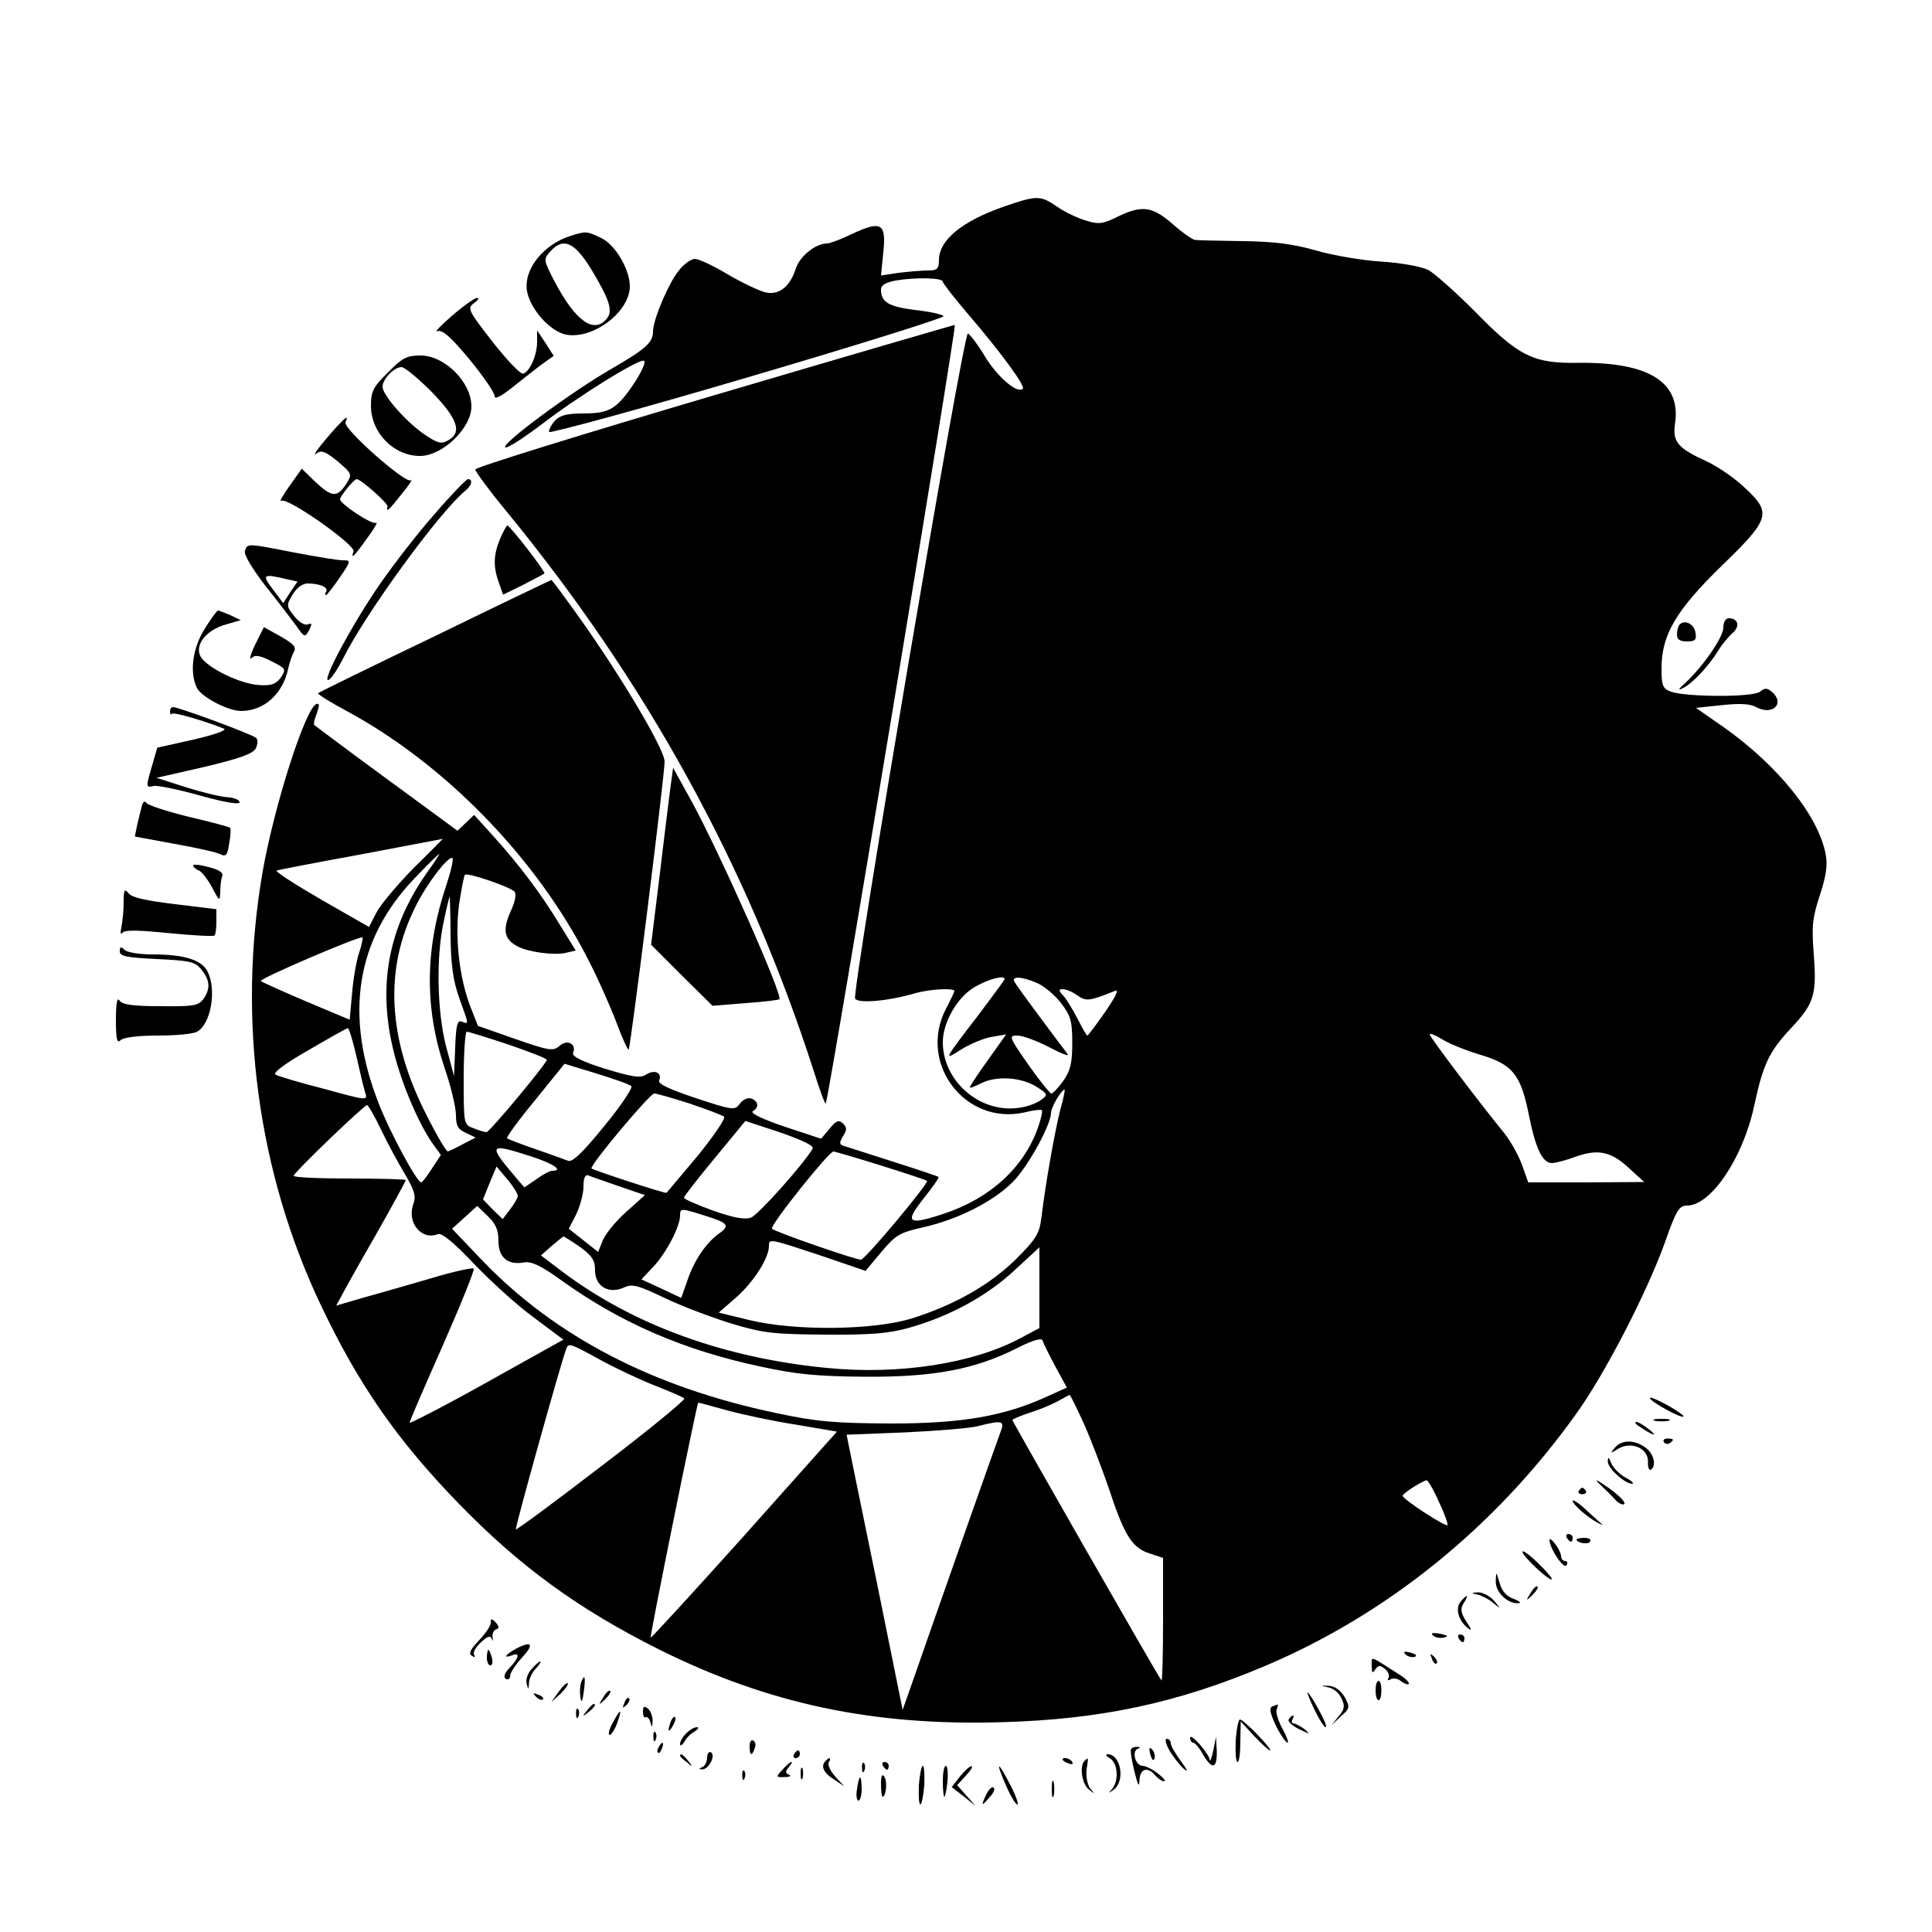 <?xml version="1.0" standalone="no"?>
<!DOCTYPE svg PUBLIC "-//W3C//DTD SVG 20010904//EN"
 "http://www.w3.org/TR/2001/REC-SVG-20010904/DTD/svg10.dtd">
<svg version="1.0" xmlns="http://www.w3.org/2000/svg"
 width="500pt" height="500pt" viewBox="0 0 500 500"
 preserveAspectRatio="xMidYMid meet">
<g transform="translate(0,500) scale(0.1,-0.1)"
fill="#000000" stroke="none">
<path d="M2597 4465 c-108 -38 -166 -86 -167 -137 0 -24 -4 -28 -29 -28 -15 0
-49 -3 -75 -6 l-46 -7 6 60 c8 75 -5 83 -80 48 -29 -14 -58 -25 -65 -25 -30 0
-70 -32 -81 -64 -15 -47 -43 -70 -77 -63 -16 3 -60 24 -98 46 -38 23 -77 41
-86 41 -10 0 -29 -13 -42 -30 -26 -31 -67 -127 -67 -158 0 -29 -19 -45 -110
-98 -101 -58 -288 -196 -272 -202 6 -2 48 25 94 60 95 73 256 173 265 164 9
-8 -44 -93 -73 -115 -20 -16 -41 -21 -84 -21 -44 0 -61 -5 -74 -19 -10 -11
-16 -24 -15 -29 2 -4 235 59 516 142 282 83 509 154 505 158 -5 5 -39 12 -76
16 -67 9 -86 20 -86 53 0 11 12 18 38 23 54 9 122 7 122 -3 0 -4 31 -44 68
-87 83 -97 146 -183 139 -190 -14 -14 -65 30 -97 82 -19 32 -40 59 -45 61 -12
4 -300 -1699 -292 -1721 6 -14 87 -7 157 14 36 10 100 14 100 5 0 -2 -10 -23
-22 -46 -73 -141 50 -302 203 -268 23 6 43 8 45 6 3 -2 -2 -23 -10 -46 -37
-103 -123 -182 -243 -222 -94 -31 -103 -24 -53 39 23 29 41 54 39 56 -2 2 -56
20 -119 40 -63 20 -121 39 -128 41 -10 4 -10 8 0 25 10 16 10 22 0 32 -11 11
-18 8 -35 -13 l-22 -26 -94 31 c-56 19 -90 35 -83 40 17 10 15 25 -3 33 -9 3
-22 -2 -30 -13 -13 -18 -17 -18 -114 14 -71 24 -99 37 -95 46 8 20 -12 29 -34
15 -15 -10 -36 -6 -106 15 -60 19 -86 32 -83 41 10 23 -15 36 -34 19 -17 -15
-26 -14 -115 17 l-97 34 -19 48 c-30 78 -41 181 -30 266 6 40 13 75 15 77 6 7
116 -31 128 -43 6 -6 3 -25 -10 -53 -21 -47 -16 -71 18 -89 27 -15 96 -24 125
-17 l26 6 -42 68 c-47 78 -105 155 -173 230 l-48 53 -21 -20 -22 -21 -184 135
c-101 74 -185 137 -187 139 -2 2 1 15 7 30 7 20 7 27 -1 24 -28 -9 -110 -264
-140 -438 -65 -378 -12 -775 152 -1119 96 -202 195 -346 354 -510 160 -165
311 -275 523 -381 282 -140 553 -197 885 -187 255 7 456 50 682 146 316 134
594 359 802 649 75 103 187 320 233 450 28 80 36 92 56 92 62 0 145 123 174
259 23 107 38 139 96 201 59 63 66 86 58 190 -6 75 -3 96 16 154 16 48 20 78
15 104 -18 100 -124 231 -264 330 l-72 50 66 7 c47 5 74 4 90 -5 43 -23 76 10
40 40 -12 10 -18 10 -30 0 -18 -15 -192 -14 -231 0 -21 8 -24 16 -24 60 0 87
37 150 156 266 126 122 130 137 58 203 -25 24 -68 53 -95 66 -77 35 -91 51
-84 99 16 107 -68 159 -249 157 -118 -2 -155 16 -271 135 -50 50 -104 98 -120
106 -17 8 -70 18 -120 21 -49 3 -126 16 -170 29 -60 17 -108 23 -190 24 -60 1
-115 2 -122 3 -6 0 -33 19 -58 41 -53 46 -79 50 -143 19 -38 -19 -49 -20 -81
-10 -21 6 -55 22 -75 36 -44 30 -52 30 -139 0z m-1527 -1712 c-42 -43 -86 -95
-96 -115 l-19 -37 -124 71 c-69 40 -120 73 -115 75 5 2 104 21 219 42 116 22
211 40 211 40 1 1 -33 -34 -76 -76z m36 -10 c-102 -144 -130 -297 -86 -469 21
-83 65 -185 100 -234 l21 -29 -23 -35 c-13 -20 -25 -36 -28 -36 -11 0 -80 128
-109 202 -91 230 -60 427 92 585 33 35 62 63 64 63 1 0 -12 -21 -31 -47z m50
-31 c-56 -165 -58 -318 -6 -474 17 -49 30 -105 30 -124 0 -27 5 -37 26 -46
l25 -12 -33 -17 c-18 -10 -36 -18 -39 -19 -4 0 -28 40 -53 90 -103 199 -113
382 -30 545 28 57 80 125 94 125 5 0 -2 -31 -14 -68z m10 -135 c1 -76 7 -117
23 -161 25 -70 25 -67 6 -60 -11 5 -15 -8 -17 -68 l-3 -73 -20 75 c-24 90 -27
236 -6 328 7 34 14 62 15 62 0 0 2 -46 2 -103z m-237 -44 c-7 -21 -15 -68 -18
-105 l-6 -67 -112 47 c-61 26 -114 50 -118 53 -5 6 257 118 263 113 2 -1 -2
-20 -9 -41z m1671 -67 c0 -2 -31 -44 -68 -93 -90 -117 -91 -119 -46 -90 22 14
57 29 78 33 l40 7 -47 -66 c-26 -36 -47 -68 -47 -71 0 -3 12 2 28 10 39 20
101 17 142 -7 32 -20 33 -22 15 -35 -10 -8 -33 -17 -52 -20 -102 -19 -203 65
-203 169 0 52 39 119 85 144 35 20 75 30 75 19z m84 -10 c18 -8 46 -31 62 -52
25 -33 29 -46 29 -103 0 -53 -5 -72 -23 -98 -13 -18 -27 -33 -31 -33 -4 0 -31
34 -60 75 -50 72 -51 75 -28 75 14 0 51 -14 82 -30 32 -17 53 -25 48 -18 -38
50 -131 175 -137 186 -10 16 16 16 58 -2z m104 -32 c23 -16 31 -15 96 11 13 6
6 -10 -24 -54 -23 -33 -44 -61 -46 -61 -2 0 -13 19 -25 43 -12 23 -28 50 -37
60 -13 14 -13 17 -1 17 8 0 25 -7 37 -16z m-1866 -156 c9 -40 19 -83 23 -95 7
-22 7 -22 -106 9 -63 16 -120 33 -126 37 -8 4 25 29 85 63 53 31 99 57 102 57
3 1 13 -32 22 -71z m393 29 c55 -19 100 -36 100 -40 0 -9 -148 -187 -156 -187
-4 0 -19 4 -33 10 -26 9 -26 10 -26 130 0 66 4 120 8 120 4 0 53 -15 107 -33z
m2517 -27 c83 -25 104 -51 125 -157 17 -85 35 -123 59 -123 9 0 37 7 63 17 58
20 91 13 139 -32 l37 -34 -150 -1 -150 0 -17 48 c-10 26 -32 65 -51 87 -51 62
-187 241 -187 248 0 4 15 -2 33 -13 17 -11 62 -29 99 -40z m-2198 -81 c4 -4
-27 -51 -70 -103 -56 -69 -83 -95 -94 -90 -8 3 -46 17 -84 30 -38 13 -71 26
-74 28 -2 3 30 47 73 99 l76 94 82 -25 c45 -14 86 -28 91 -33z m1110 -61 c-13
-51 -37 -182 -49 -280 -5 -41 -14 -55 -66 -107 -67 -66 -158 -118 -269 -153
-100 -31 -304 -33 -422 -4 l-78 19 46 40 c44 39 84 101 84 132 0 20 0 20 133
-24 l117 -40 41 49 c37 44 47 50 109 64 89 20 180 66 231 117 39 39 99 148 99
179 0 14 27 60 35 60 2 0 -3 -24 -11 -52z m-959 16 c44 -15 84 -30 89 -34 4
-5 -27 -50 -69 -102 -43 -51 -79 -94 -80 -95 -2 -3 -188 58 -194 63 -7 6 151
194 162 194 7 0 48 -12 92 -26z m-800 -65 c16 -34 44 -86 62 -116 26 -44 30
-59 23 -78 -18 -48 20 -96 63 -79 10 4 40 -20 94 -77 43 -45 112 -108 155
-139 l76 -57 -199 -111 c-109 -61 -199 -107 -199 -104 0 4 39 94 86 200 47
107 83 196 80 199 -3 3 -54 -8 -113 -26 -59 -17 -138 -40 -175 -50 l-68 -20
12 22 c6 12 46 84 90 160 43 76 78 140 78 143 0 2 -65 4 -145 4 -80 0 -145 3
-145 7 0 8 181 182 190 183 3 0 19 -28 35 -61z m1118 -52 c-26 -43 -140 -170
-159 -178 -17 -6 -44 -1 -99 18 -41 15 -75 30 -75 33 0 4 36 50 80 103 l79 96
91 -30 c60 -21 88 -35 83 -42z m-731 -19 c60 -19 88 -38 57 -38 -6 0 -25 -10
-41 -22 l-31 -21 -29 34 c-65 77 -61 81 44 47z m907 -24 c64 -20 118 -38 120
-40 6 -5 -160 -204 -171 -204 -15 0 -220 71 -230 80 -8 6 147 200 159 200 3 0
58 -16 122 -36z m-939 -79 c0 -5 -9 -21 -20 -35 l-19 -25 -26 25 -25 26 17 42
18 43 28 -33 c15 -18 27 -37 27 -43z m262 25 l67 -23 -48 -43 c-27 -24 -54
-57 -61 -74 l-12 -30 -38 30 -38 30 19 37 c10 21 19 53 19 71 0 23 4 33 13 30
6 -3 42 -15 79 -28z m-312 -142 c0 -43 25 -63 67 -55 19 3 44 -9 98 -48 152
-109 316 -180 515 -222 92 -20 146 -25 270 -26 177 -1 283 19 392 74 41 21 64
27 66 20 2 -7 17 -37 33 -67 l30 -55 -53 -24 c-110 -50 -218 -69 -403 -69
-145 1 -188 4 -296 27 -320 67 -571 198 -760 394 l-79 83 32 29 33 30 28 -27
c20 -19 27 -35 27 -64z m537 65 c58 -18 63 -25 33 -46 -32 -23 -63 -68 -80
-118 l-17 -48 -51 24 -52 24 31 33 c33 35 68 102 69 131 0 21 1 21 67 0z
m-326 -80 c31 -23 39 -34 39 -61 0 -41 35 -62 75 -44 21 10 36 6 107 -28 46
-22 124 -51 173 -66 80 -24 107 -27 240 -28 116 -1 165 3 215 17 108 30 204
83 275 149 l65 60 0 -104 0 -105 -47 -25 c-123 -67 -318 -97 -505 -78 -266 26
-501 112 -684 250 l-54 41 27 24 c16 13 30 25 31 25 2 0 21 -12 43 -27z m52
-292 c40 -22 104 -52 142 -67 39 -15 73 -30 76 -33 4 -3 -92 -82 -213 -174
-121 -93 -221 -167 -223 -165 -3 2 114 422 130 466 6 17 8 17 88 -27z m1251
-163 c18 -40 47 -116 65 -168 40 -122 60 -155 105 -170 l36 -12 0 -160 c0 -89
-2 -159 -4 -157 -6 5 -386 670 -386 674 0 2 21 11 48 20 26 8 58 22 72 30 14
8 26 14 28 15 2 0 18 -33 36 -72z m-922 32 c40 -11 120 -28 178 -37 l106 -18
-239 -268 c-132 -147 -241 -266 -243 -265 -3 3 120 608 123 608 2 0 35 -9 75
-20z m707 -57 c-9 -23 -165 -466 -237 -673 l-16 -45 -66 326 c-37 180 -70 340
-73 356 l-6 30 152 6 c84 4 168 11 187 16 64 16 71 15 59 -16z m1135 -180 c15
-31 24 -58 22 -60 -5 -5 -116 67 -116 76 0 6 50 38 62 40 3 1 18 -24 32 -56z"/>
<path d="M1478 4390 c-72 -22 -124 -88 -114 -144 9 -47 60 -104 101 -112 70
-13 165 59 165 125 0 44 -38 108 -74 125 -38 18 -39 18 -78 6z m54 -90 c46
-77 55 -105 38 -125 -33 -40 -81 -6 -135 97 -29 56 -29 57 -10 78 33 37 63 23
107 -50z"/>
<path d="M1170 4183 c-30 -26 -47 -44 -38 -40 13 4 34 -14 83 -73 36 -44 65
-86 65 -95 0 -10 17 -1 53 28 29 23 63 50 76 59 l24 17 -21 33 -22 33 0 -30
c0 -34 -19 -77 -36 -82 -7 -2 -42 35 -79 82 -63 81 -66 87 -49 100 11 8 15 14
9 14 -5 1 -35 -20 -65 -46z"/>
<path d="M1848 3977 c-339 -100 -617 -186 -618 -192 0 -5 35 -53 78 -105 364
-443 627 -920 798 -1452 15 -48 29 -86 31 -84 7 7 340 2016 334 2015 -3 0
-284 -82 -623 -182z"/>
<path d="M1004 4036 c-38 -37 -44 -49 -44 -86 0 -70 59 -130 127 -130 58 0
133 72 133 128 0 63 -69 132 -132 132 -35 0 -47 -6 -84 -44z m113 -50 c68 -70
80 -106 42 -126 -17 -10 -27 -7 -61 16 -48 33 -108 102 -108 123 0 20 30 51
49 51 8 0 43 -29 78 -64z"/>
<path d="M869 3893 c-41 -46 -65 -78 -49 -66 12 9 23 4 54 -21 38 -33 38 -33
21 -60 -23 -34 -36 -33 -79 7 l-35 34 -32 -45 c-18 -25 -27 -42 -21 -38 16 10
193 -115 187 -131 -8 -22 1 -14 35 34 19 25 29 44 23 40 -10 -6 -93 49 -93 61
1 9 36 52 43 52 11 0 82 -63 80 -71 -5 -17 4 -9 37 33 19 23 29 39 23 35 -14
-9 -175 133 -169 150 8 19 3 16 -25 -14z"/>
<path d="M1126 3671 c-43 -48 -106 -130 -141 -180 -72 -104 -151 -251 -136
-251 6 0 24 26 40 58 60 119 248 376 314 431 18 14 22 31 8 31 -4 0 -43 -40
-85 -89z"/>
<path d="M1294 3605 c-17 -41 -18 -71 -3 -113 l11 -31 51 25 c29 15 54 28 56
30 4 3 -89 124 -96 124 -2 0 -11 -16 -19 -35z"/>
<path d="M634 3575 c-4 -9 17 -44 52 -90 33 -41 69 -89 81 -105 21 -30 22 -30
33 -11 8 17 8 19 -4 15 -7 -3 -23 6 -35 22 -20 25 -20 28 -4 55 11 18 26 29
39 29 31 0 55 -10 48 -21 -3 -5 -3 -9 0 -9 2 0 18 20 35 45 30 44 30 45 8 45
-12 0 -68 9 -125 20 -123 24 -121 24 -128 5z m108 -74 l28 -6 -19 -28 -18 -28
-27 36 c-29 38 -26 41 36 26z"/>
<path d="M1126 3354 c-165 -79 -301 -146 -303 -148 -2 -2 31 -23 74 -46 254
-137 491 -380 625 -643 26 -50 59 -125 74 -165 15 -40 29 -71 31 -68 5 5 93
709 93 745 0 31 -109 215 -218 369 -40 56 -74 102 -75 101 -1 0 -137 -65 -301
-145z"/>
<path d="M530 3373 c-32 -50 -40 -115 -20 -154 13 -24 81 -59 114 -59 59 0
108 44 122 110 3 14 9 33 14 42 8 13 1 21 -34 41 l-43 24 -23 -46 c-12 -25
-16 -41 -9 -34 9 9 21 7 51 -8 38 -19 39 -21 25 -42 -12 -17 -24 -22 -55 -20
-49 2 -137 45 -153 74 -16 30 15 69 66 83 l38 11 -27 13 c-15 6 -29 12 -32 12
-2 0 -18 -21 -34 -47z"/>
<path d="M4460 3376 c0 -25 -52 -100 -98 -143 -19 -17 -21 -21 -7 -14 25 12
66 56 91 96 10 17 27 37 37 46 21 17 16 39 -9 39 -8 0 -14 -10 -14 -24z"/>
<path d="M4347 3384 c-4 -4 -7 -16 -7 -26 0 -13 7 -18 26 -18 21 0 25 4 22 22
-3 23 -27 35 -41 22z"/>
<path d="M440 3158 c0 -6 3 -9 6 -5 5 4 82 -18 134 -39 8 -4 -27 -16 -79 -28
l-94 -21 -13 -45 c-17 -58 -17 -59 4 -54 9 2 63 -9 120 -25 65 -18 102 -24
102 -17 0 6 -15 12 -33 13 -17 1 -66 13 -107 26 l-75 24 123 28 c92 22 126 34
134 48 5 11 6 23 1 27 -8 9 -201 80 -215 80 -5 0 -8 -5 -8 -12z"/>
<path d="M1734 2954 c-4 -32 -17 -135 -28 -229 l-21 -170 79 -79 80 -79 85 7
c46 3 86 8 88 10 10 9 -153 376 -226 510 l-49 89 -8 -59z"/>
<path d="M367 2914 c-3 -11 -8 -33 -12 -49 l-6 -30 103 -19 c57 -10 110 -22
119 -27 13 -7 18 -2 22 28 4 20 5 39 2 41 -2 2 -50 15 -106 28 -57 14 -106 30
-110 36 -4 6 -9 4 -12 -8z"/>
<path d="M500 2760 c0 -4 7 -10 15 -13 7 -3 23 -23 34 -44 19 -36 20 -37 21
-11 0 14 2 33 5 40 4 9 -7 17 -35 24 -22 6 -40 8 -40 4z"/>
<path d="M320 2664 c0 -21 -3 -50 -6 -64 -3 -14 -2 -20 3 -14 6 8 40 7 121 -1
62 -6 115 -9 117 -6 3 2 5 19 5 36 l0 32 -107 13 c-74 9 -112 17 -120 28 -11
13 -13 10 -13 -24z"/>
<path d="M310 2538 c0 -13 17 -16 96 -20 86 -4 99 -7 115 -27 23 -28 24 -50 5
-77 -13 -17 -27 -19 -111 -18 -72 0 -99 4 -106 15 -6 9 -9 -8 -9 -51 0 -50 3
-61 12 -52 7 7 44 12 96 12 46 0 92 4 102 10 35 19 51 105 28 154 -14 31 -59
46 -143 46 -34 0 -66 5 -73 12 -9 9 -12 8 -12 -4z"/>
<path d="M4270 1382 c0 -9 82 -54 87 -48 2 2 -16 15 -41 29 -26 14 -46 23 -46
19z"/>
<path d="M4283 1323 c9 -2 25 -2 35 0 9 3 1 5 -18 5 -19 0 -27 -2 -17 -5z"/>
<path d="M4240 1310 c35 -24 54 -31 30 -11 -14 11 -29 21 -35 21 -5 0 -3 -5 5
-10z"/>
<path d="M4306 1268 c3 -5 10 -6 15 -3 13 9 11 12 -6 12 -8 0 -12 -4 -9 -9z"/>
<path d="M4179 1253 c-13 -15 -12 -15 8 -3 33 21 78 3 78 -32 -1 -15 3 -24 7
-22 16 10 8 43 -14 58 -29 21 -62 20 -79 -1z"/>
<path d="M4161 1218 c-1 -17 44 -58 63 -58 6 1 -2 8 -17 16 -15 8 -32 25 -37
37 -6 16 -9 18 -9 5z"/>
<path d="M4140 1159 c14 -13 33 -32 42 -42 9 -9 19 -13 22 -9 3 5 -16 24 -42
42 -30 21 -38 25 -22 9z"/>
<path d="M4086 1142 c-3 -5 1 -9 9 -9 8 0 12 4 9 9 -3 4 -7 8 -9 8 -2 0 -6 -4
-9 -8z"/>
<path d="M4070 1116 c0 -9 37 -42 65 -57 11 -6 16 -7 10 -3 -5 5 -25 22 -42
38 -18 17 -33 26 -33 22z"/>
<path d="M4055 1020 c3 -5 8 -10 11 -10 2 0 4 5 4 10 0 6 -5 10 -11 10 -5 0
-7 -4 -4 -10z"/>
<path d="M4010 1014 c1 -22 37 -76 44 -65 4 6 2 11 -3 11 -6 0 -11 6 -11 13 0
6 -7 21 -15 31 -8 11 -15 16 -15 10z"/>
<path d="M4080 1016 c0 -9 30 -14 35 -6 4 6 -3 10 -14 10 -12 0 -21 -2 -21 -4z"/>
<path d="M3940 984 c0 -11 70 -77 76 -71 2 2 -14 21 -36 42 -22 22 -40 34 -40
29z"/>
<path d="M3871 908 c-1 -28 30 -59 59 -57 8 0 3 5 -12 11 -19 6 -31 20 -37 41
-9 31 -9 31 -10 5z"/>
<path d="M3961 877 c-13 -21 -12 -21 5 -5 10 10 16 20 13 22 -3 3 -11 -5 -18
-17z"/>
<path d="M3825 873 c11 -3 29 -12 40 -22 20 -16 20 -16 1 7 -11 12 -29 21 -40
21 -20 -1 -20 -2 -1 -6z"/>
<path d="M3780 855 c-14 -17 -6 -48 17 -67 13 -10 13 -7 -2 15 -15 24 -16 33
-7 48 14 22 10 25 -8 4z"/>
<path d="M1270 800 c0 -8 -14 -28 -31 -46 -22 -23 -27 -34 -18 -39 7 -5 10 -4
6 2 -4 6 4 20 17 32 18 17 25 19 29 9 2 -7 3 -5 2 4 -2 9 2 19 9 21 8 3 8 8
-1 18 -11 11 -13 11 -13 -1z"/>
<path d="M3708 768 c6 -6 18 -8 28 -6 14 3 12 5 -9 10 -19 3 -25 2 -19 -4z"/>
<path d="M3775 760 c3 -5 8 -10 11 -10 2 0 4 5 4 10 0 6 -5 10 -11 10 -5 0 -7
-4 -4 -10z"/>
<path d="M1337 734 c-29 -16 -37 -27 -12 -18 21 9 19 -6 -6 -32 -13 -14 -17
-24 -10 -29 6 -3 11 0 11 7 0 8 13 28 29 46 34 36 29 47 -12 26z"/>
<path d="M1260 710 c0 -11 4 -20 9 -20 5 0 7 9 4 20 -3 11 -7 20 -9 20 -2 0
-4 -9 -4 -20z"/>
<path d="M3638 718 c5 -5 16 -8 23 -6 8 3 3 7 -10 11 -17 4 -21 3 -13 -5z"/>
<path d="M3706 707 c3 -10 9 -15 12 -12 3 3 0 11 -7 18 -10 9 -11 8 -5 -6z"/>
<path d="M3550 689 c0 -18 2 -21 9 -10 8 12 12 12 25 2 9 -7 13 -18 9 -24 -3
-6 -1 -7 6 -3 6 4 19 2 27 -5 8 -6 17 -10 20 -7 2 3 -7 13 -21 22 -83 53 -75
51 -75 25z"/>
<path d="M1376 681 c-10 -11 -16 -28 -13 -38 4 -17 5 -17 6 1 0 11 8 28 18 38
9 10 14 18 11 18 -3 0 -13 -9 -22 -19z"/>
<path d="M1504 646 c-3 -8 -4 -25 -2 -38 3 -17 5 -13 9 15 5 38 2 47 -7 23z"/>
<path d="M1446 622 l-19 -27 24 22 c12 12 21 24 18 27 -2 2 -13 -8 -23 -22z"/>
<path d="M3560 625 c0 -14 3 -25 8 -25 4 0 7 11 7 25 0 14 -3 25 -7 25 -5 0
-8 -11 -8 -25z"/>
<path d="M3438 633 c13 -2 28 -15 34 -29 9 -19 8 -28 -8 -46 l-18 -23 24 23
c24 21 24 24 10 50 -10 17 -25 28 -40 29 -24 1 -24 1 -2 -4z"/>
<path d="M1561 607 c-13 -21 -12 -21 5 -5 10 10 16 20 13 22 -3 3 -11 -5 -18
-17z"/>
<path d="M1387 609 c7 -7 15 -10 18 -7 3 3 -2 9 -12 12 -14 6 -15 5 -6 -5z"/>
<path d="M3402 575 c12 -25 25 -45 29 -45 4 0 -4 20 -18 45 -13 25 -27 45 -29
45 -2 0 6 -20 18 -45z"/>
<path d="M1616 593 c-6 -14 -5 -15 5 -6 7 7 10 15 7 18 -3 3 -9 -2 -12 -12z"/>
<path d="M1519 573 c-13 -16 -12 -17 4 -4 16 13 21 21 13 21 -2 0 -10 -8 -17
-17z"/>
<path d="M1664 570 c0 -10 3 -17 7 -14 4 2 10 -4 12 -13 4 -15 5 -14 6 3 0 12
-5 26 -12 32 -10 8 -13 6 -13 -8z"/>
<path d="M3293 584 c-9 -4 -6 -18 9 -50 12 -24 26 -44 30 -44 4 0 -2 16 -13
36 -11 20 -18 43 -15 50 3 8 4 14 3 13 -1 0 -7 -3 -14 -5z"/>
<path d="M1491 564 c0 -11 3 -14 6 -6 3 7 2 16 -1 19 -3 4 -6 -2 -5 -13z"/>
<path d="M1585 540 c-9 -16 -12 -30 -7 -30 4 0 13 14 19 30 6 17 10 30 7 30
-2 0 -10 -13 -19 -30z"/>
<path d="M1736 545 c-9 -26 -7 -32 5 -12 6 10 9 21 6 23 -2 3 -7 -2 -11 -11z"/>
<path d="M3335 550 c-3 -5 9 -16 27 -25 29 -14 30 -14 14 0 -11 8 -24 15 -29
15 -4 0 -5 5 -2 10 3 6 4 10 1 10 -3 0 -7 -4 -11 -10z"/>
<path d="M3198 495 c-1 -30 0 -55 5 -55 4 0 7 24 7 53 l1 52 34 -37 c20 -21
38 -38 42 -38 4 0 -11 18 -32 40 -21 22 -42 40 -46 40 -4 0 -9 -25 -11 -55z"/>
<path d="M1776 514 c-9 -8 -16 -21 -16 -27 0 -7 5 -4 11 5 5 10 17 22 27 27 9
6 12 11 5 11 -6 0 -19 -7 -27 -16z"/>
<path d="M1691 504 c0 -11 3 -14 6 -6 3 7 2 16 -1 19 -3 4 -6 -2 -5 -13z"/>
<path d="M3080 503 c0 -7 4 -13 8 -13 4 0 16 -13 25 -30 24 -41 37 -38 36 8
l-2 37 -7 -35 c-4 -19 -8 -30 -9 -25 -2 17 -50 71 -51 58z"/>
<path d="M1940 481 c0 -25 6 -27 13 -6 4 8 2 17 -3 20 -6 4 -10 -3 -10 -14z"/>
<path d="M3027 469 c10 -17 27 -38 37 -47 12 -10 9 -3 -7 19 -15 20 -27 41
-27 47 0 7 -5 12 -11 12 -5 0 -2 -14 8 -31z"/>
<path d="M1705 479 c-4 -6 -5 -12 -2 -15 2 -3 7 2 10 11 7 17 1 20 -8 4z"/>
<path d="M2927 473 c-2 -5 2 -30 9 -58 9 -36 12 -42 13 -22 1 30 21 36 41 12
7 -8 17 -15 23 -15 5 0 -2 9 -16 20 -14 11 -32 20 -40 20 -18 0 -29 37 -13 44
8 3 8 5 -1 5 -6 1 -14 -2 -16 -6z"/>
<path d="M2977 459 c4 -13 8 -18 11 -10 2 7 -1 18 -6 23 -8 8 -9 4 -5 -13z"/>
<path d="M1830 451 c0 -10 -6 -22 -12 -24 -10 -4 -10 -6 -1 -6 17 -1 36 36 23
44 -5 3 -10 -3 -10 -14z"/>
<path d="M2055 460 c-3 -5 -1 -10 4 -10 6 0 11 5 11 10 0 6 -2 10 -4 10 -3 0
-8 -4 -11 -10z"/>
<path d="M1760 456 c0 -2 8 -10 18 -17 15 -13 16 -12 3 4 -13 16 -21 21 -21
13z"/>
<path d="M2873 449 c20 -12 23 -58 5 -79 -11 -12 -10 -12 5 -1 30 23 17 92
-17 91 -6 0 -3 -5 7 -11z"/>
<path d="M2137 443 c-14 -13 -6 -31 21 -48 l27 -18 -24 26 c-12 14 -20 30 -16
36 7 12 2 15 -8 4z"/>
<path d="M2750 446 c0 -2 7 -7 16 -10 8 -3 12 -2 9 4 -6 10 -25 14 -25 6z"/>
<path d="M2807 443 c-14 -13 -7 -61 11 -74 15 -13 16 -12 3 3 -7 10 -11 31 -9
48 5 32 5 33 -5 23z"/>
<path d="M2025 420 c-18 -19 -17 -20 6 -19 13 0 18 3 11 6 -10 4 -10 8 -1 19
18 22 4 17 -16 -6z"/>
<path d="M2231 424 c0 -11 3 -14 6 -6 3 7 2 16 -1 19 -3 4 -6 -2 -5 -13z"/>
<path d="M2285 430 c3 -5 8 -10 11 -10 2 0 4 5 4 10 0 6 -5 10 -11 10 -5 0 -7
-4 -4 -10z"/>
<path d="M2072 410 c0 -14 2 -19 5 -12 2 6 2 18 0 25 -3 6 -5 1 -5 -13z"/>
<path d="M2378 380 c-1 -28 0 -50 4 -50 3 0 8 23 10 50 1 28 0 50 -4 50 -3 0
-8 -23 -10 -50z"/>
<path d="M2440 390 c0 -22 2 -40 4 -40 2 0 6 18 8 40 2 22 0 40 -4 40 -5 0 -8
-18 -8 -40z"/>
<path d="M2484 402 l-21 -27 31 -24 31 -25 -24 27 -24 27 23 25 c13 14 19 25
14 24 -5 0 -18 -12 -30 -27z"/>
<path d="M2603 380 c12 -27 25 -50 30 -50 4 0 -4 23 -18 50 -33 64 -40 65 -12
0z"/>
<path d="M1921 404 c0 -11 3 -14 6 -6 3 7 2 16 -1 19 -3 4 -6 -2 -5 -13z"/>
<path d="M2280 383 c0 -18 2 -33 4 -33 9 0 13 39 5 51 -6 10 -9 4 -9 -18z"/>
<path d="M2218 370 c-3 -16 -1 -30 4 -30 4 0 8 14 8 30 0 17 -2 30 -4 30 -2 0
-6 -13 -8 -30z"/>
<path d="M2722 370 c0 -19 2 -27 5 -17 2 9 2 25 0 35 -3 9 -5 1 -5 -18z"/>
<path d="M2552 355 c-14 -30 -12 -31 10 -5 10 10 14 22 9 24 -4 3 -13 -6 -19
-19z"/>
</g>
</svg>
